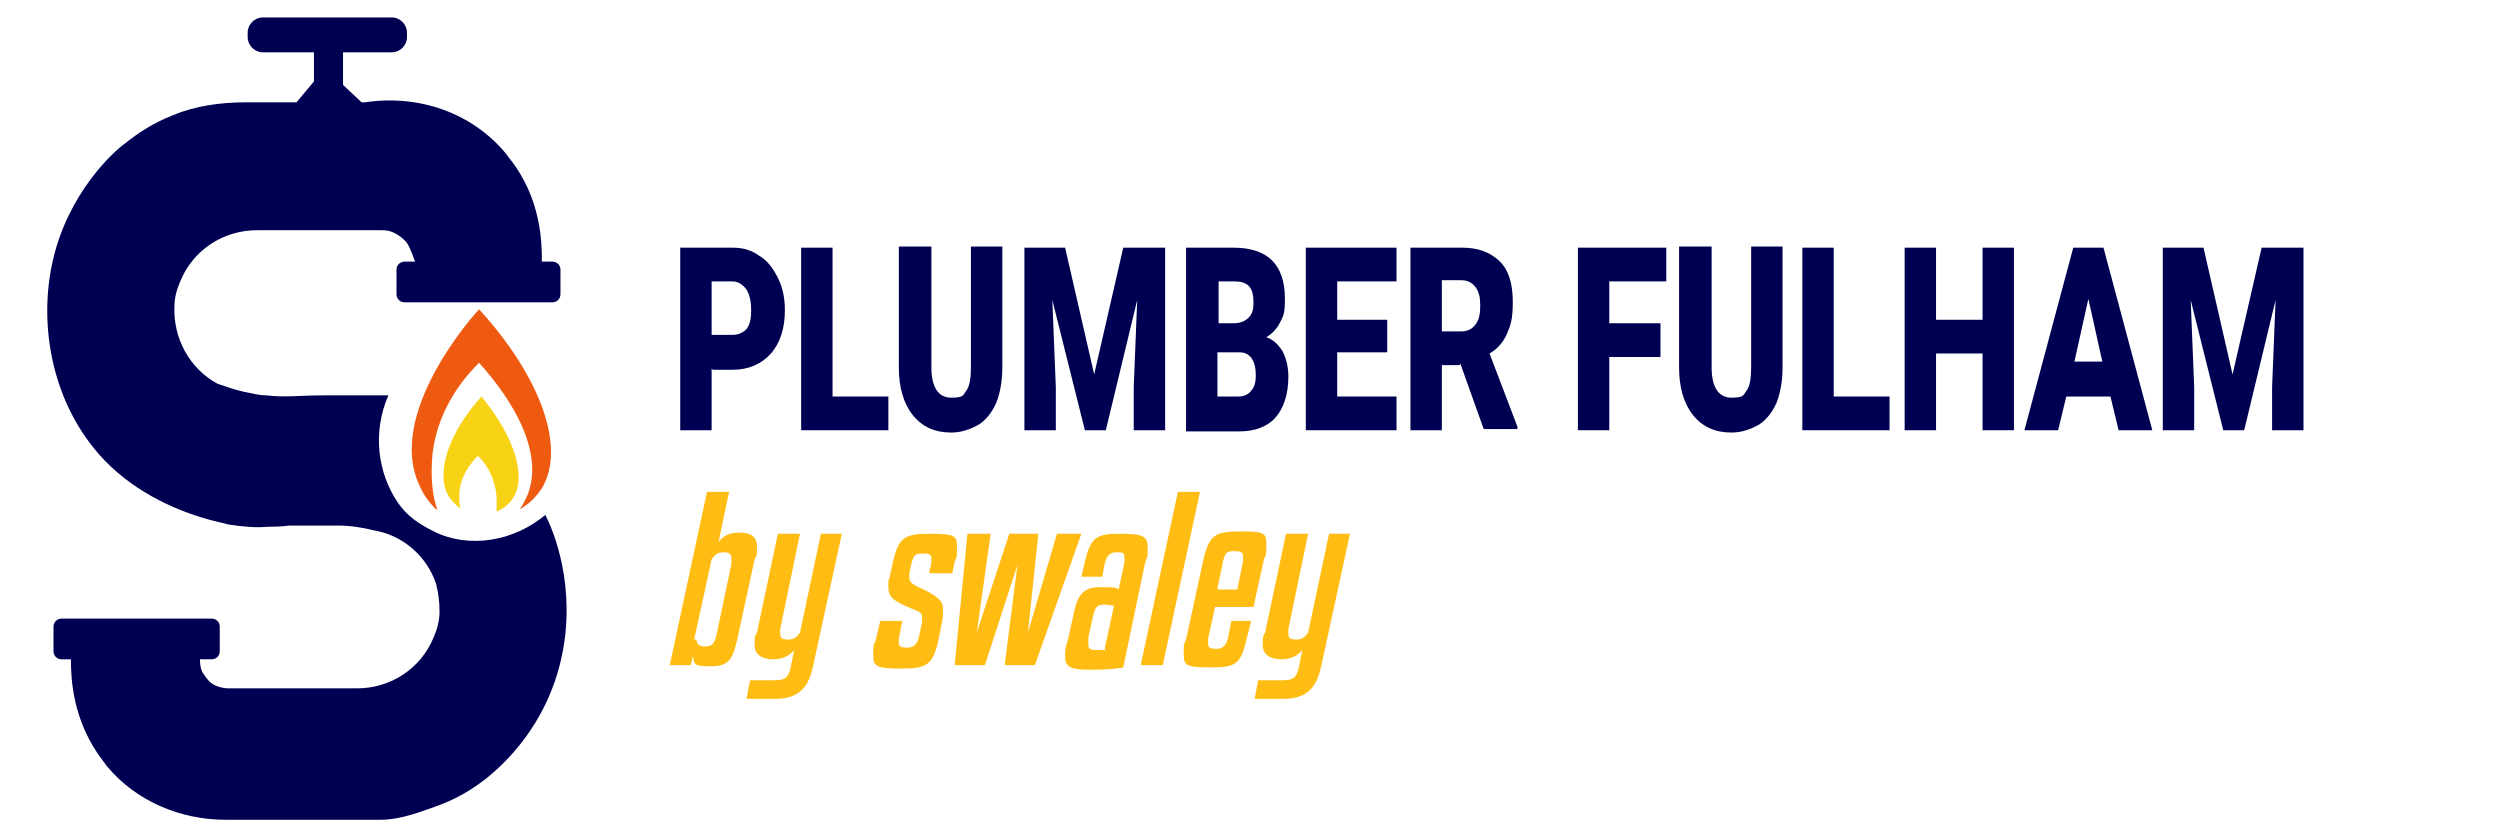 <?xml version="1.0" encoding="UTF-8"?>
<svg id="Layer_1" xmlns="http://www.w3.org/2000/svg" version="1.1" viewBox="0 0 215 72">
  <!-- Generator: Adobe Illustrator 29.0.0, SVG Export Plug-In . SVG Version: 2.1.0 Build 186)  -->
  <defs>
    <style>
      .st0 {
        fill: #f8d215;
      }

      .st1 {
        isolation: isolate;
      }

      .st2 {
        fill: #ed5a10;
      }

      .st3 {
        fill: #000053;
      }

      .st4 {
        fill: #ffbc13;
      }
    </style>
  </defs>
  <g id="Layer_11" data-name="Layer_1">
    <path class="st3" d="M47,44.2c-2.8,2.4-6.7,3-9.7,1.5-1.2-.6-2.3-1.3-3.1-2.5-1.7-2.5-2.2-6-.8-9.2-2.3,0-4.1,0-5.4,0-2.4,0-3.5.2-5.1,0-.7,0-1.3-.2-1.9-.3-.9-.2-1.7-.5-2.3-.7-2.4-1.3-3.8-3.9-3.7-6.6,0-.8.2-1.5.5-2.2,1.1-2.7,3.7-4.4,6.6-4.4h10.7c.3,0,.8,0,1.4.4,0,0,0,0,0,0,.5.3.9.7,1.1,1.3.2.4.3.8.4,1h-.9c-.4,0-.7.3-.7.7v2.1c0,.4.3.7.7.7h12.7c.4,0,.7-.3.7-.7v-2.1c0-.4-.3-.7-.7-.7h-.9c0-1.5,0-5.4-2.8-8.9-.1-.1-.2-.3-.3-.4-2.9-3.5-7.5-5.1-12.1-4.4h-.3c0,0-1.6-1.5-1.6-1.5v-2.8h4.2c.7,0,1.3-.6,1.3-1.3v-.4c0-.7-.6-1.3-1.3-1.3h-11.1c-.7,0-1.3.6-1.3,1.3v.4c0,.7.6,1.3,1.3,1.3h4.4v2.5l-1.5,1.8c-1.5,0-2.9,0-4.4,0-2.1,0-4.3.3-6.2,1.1,0,0,0,0,0,0-1.8.7-3.1,1.6-4.1,2.4-1,.7-5,4.3-6.3,10.3-1.2,5.5,0,12.3,4.5,17,2.7,2.8,6.4,4.5,9.8,5.3,0,0,.5.1.8.2,1.3.2,2.4.3,3.5.2.4,0,1,0,1.8-.1,1.4,0,2.8,0,4.2,0h0c1.1,0,2.2.2,3,.4,2.5.4,4.6,2.2,5.4,4.6.2.8.3,1.5.3,2.4,0,.8-.2,1.5-.5,2.2-1.1,2.7-3.7,4.4-6.6,4.4h-11c-.6,0-1.3-.2-1.7-.6-.2-.2-.4-.5-.6-.8-.2-.4-.2-.9-.2-1.1h1c.4,0,.7-.3.7-.7v-2.1c0-.4-.3-.7-.7-.7H5.3c-.4,0-.7.3-.7.7v2.1c0,.4.3.7.7.7h.8c0,1.6.1,5.3,2.8,8.8.1.1.2.3.3.4,2.5,3,6.3,4.6,10.2,4.6h13.3c1.8,0,3.5-.7,5.2-1.3h0c1.8-.7,3.1-1.6,4.1-2.4,1.2-1,5-4.3,6.3-10.3,1.3-6-.7-10.9-1.4-12.2h0Z"/>
    <path class="st2" d="M37.5,43.8c-.7-.7-1.1-1.3-1.4-2-3-6.2,4.7-14.8,5.1-15.2,5.3,5.8,7.5,11.9,5.4,15.4-.4.6-1,1.3-1.9,1.8.3-.4.5-.9.7-1.3,1.8-4.8-3.5-10.5-4.2-11.3-.9.9-3.5,3.6-4,7.8-.2,2,0,3.7.4,4.8Z"/>
    <path class="st0" d="M39.7,43.8c-.6-.4-.9-.8-1.1-1.1-1.2-2,0-5.5,2.8-8.6,2.9,3.5,4,7.1,2.6,8.9-.2.3-.6.7-1.3,1,0-.5.1-1.4-.2-2.4-.3-1.2-1-2-1.4-2.4-.4.4-1.7,1.8-1.6,3.6,0,.3,0,.6.1.9h0Z"/>
    <g class="st1">
      <g class="st1">
        <path class="st4" d="M63.4,55c-.4,1.8-.8,2.3-2.3,2.3s-1.4-.2-1.5-.9l-.2.8h-1.8l3.2-14.9h1.9l-.9,4.3c.4-.5.9-.8,1.8-.8s1.5.3,1.5,1.2,0,.7-.2,1.1l-1.5,6.9ZM59.9,55c0,.4.3.6.7.6.6,0,.8-.2,1-.9l1.3-6.2c0-.2,0-.3,0-.5,0-.4-.2-.5-.7-.5s-.7.2-1,.6l-1.5,6.9Z"/>
        <path class="st4" d="M70.5,45.9h1.9l-2.5,11.5c-.4,1.8-1.3,2.7-3.2,2.7h-2.5l.3-1.6h2.1c.9,0,1.2-.2,1.4-1.1l.3-1.5c-.4.5-1,.8-1.8.8s-1.6-.3-1.6-1.2,0-.7.2-1.1l1.8-8.5h1.9l-1.7,8.2c0,.2,0,.3,0,.4,0,.4.2.5.7.5s.7-.2,1-.6l1.8-8.5Z"/>
        <path class="st4" d="M79.9,49.2l.2-.8c0-.2,0-.3,0-.4,0-.3-.2-.4-.7-.4-.8,0-.8.2-1,.8l-.2.9c0,.2,0,.3,0,.4,0,.3.2.5.8.8,1.6.7,2.1,1.2,2.1,1.8s0,.4,0,.7l-.4,2.1c-.5,2.1-1,2.4-3.2,2.4s-2.4-.2-2.4-1.2,0-.7.2-1.2l.4-1.7h1.9l-.3,1.5c0,.2,0,.3,0,.4,0,.3.2.4.7.4s.8-.2,1-.8l.3-1.4c0-.2,0-.3,0-.4,0-.4-.2-.5-1-.8-1.4-.6-1.9-.9-1.9-1.8s0-.5.1-.8l.3-1.4c.5-2.1,1-2.4,3.2-2.4s2.3.2,2.3,1.2,0,.7-.2,1.2l-.2,1h-1.9Z"/>
        <path class="st4" d="M85.2,45.9l-1.2,8.5h0l2.8-8.5h2.5l-.9,8.5h0l2.5-8.5h2.1l-4,11.3h-2.6l1.1-8.6h0l-2.8,8.6h-2.6l1.1-11.3h2Z"/>
        <path class="st4" d="M91.6,56.3c0-.3,0-.6.2-1.1l.6-2.7c.3-1.4.9-2,2.1-2h.4c.8,0,1.1,0,1.3.2l.5-2.3c0-.2,0-.4,0-.5,0-.4-.2-.4-.7-.4s-.8.2-1,1l-.2,1.1h-1.8l.3-1.3c.5-2.1,1-2.4,3-2.4s2.4.2,2.4,1.2,0,.7-.2,1.2l-1.9,9.1c-.5.1-1.4.2-2.9.2s-2.1-.2-2.1-1.1ZM95,55.8l.8-3.7c-.2,0-.4-.1-.8-.1-.7,0-.8.2-1,1l-.4,1.8c0,.3,0,.5,0,.7,0,.3.2.4.6.4s.8,0,.9,0Z"/>
        <path class="st4" d="M100,57.2h-1.9l3.2-14.9h1.9l-3.2,14.9Z"/>
        <path class="st4" d="M104.5,52.2l-.6,2.7c0,.2,0,.4,0,.5,0,.3.2.4.7.4s.8-.2,1-.9l.3-1.5h1.7l-.4,1.6c-.5,2.1-.9,2.4-3.1,2.4s-2.3-.2-2.3-1.2,0-.7.2-1.2l1.5-6.9c.5-2.1,1-2.4,3.2-2.4s2.2.2,2.2,1.2,0,.7-.2,1.2l-.9,4.1h-3.4ZM104.8,50.7h1.6l.5-2.4c0-.2,0-.3,0-.5,0-.3-.2-.4-.7-.4-.7,0-.8.1-1,.8l-.5,2.4Z"/>
        <path class="st4" d="M114.2,45.9h1.9l-2.5,11.5c-.4,1.8-1.3,2.7-3.2,2.7h-2.5l.3-1.6h2.1c.9,0,1.2-.2,1.4-1.1l.3-1.5c-.4.5-1,.8-1.8.8s-1.6-.3-1.6-1.2,0-.7.2-1.1l1.8-8.5h1.9l-1.7,8.2c0,.2,0,.3,0,.4,0,.4.2.5.7.5s.7-.2,1-.6l1.8-8.5Z"/>
      </g>
    </g>
    <g>
      <path class="st3" d="M61.2,31.7v5.3h-2.7v-15.7h4.5c.9,0,1.6.2,2.3.7.7.4,1.2,1.1,1.6,1.9.4.8.6,1.7.6,2.8,0,1.5-.4,2.8-1.2,3.7-.8.9-1.9,1.4-3.3,1.4h-1.7ZM61.2,28.8h1.8c.5,0,.9-.2,1.2-.5.3-.4.4-.9.4-1.6s-.1-1.3-.4-1.8c-.3-.4-.7-.7-1.2-.7h-1.8v4.5Z"/>
      <path class="st3" d="M71.6,34.1h4.8v2.9h-7.5v-15.7h2.7v12.8Z"/>
      <path class="st3" d="M86.2,21.3v10.3c0,1.2-.2,2.2-.5,3-.4.9-.9,1.5-1.5,1.9-.7.4-1.5.7-2.4.7-1.4,0-2.5-.5-3.3-1.5s-1.2-2.4-1.2-4.1v-10.4h2.8v10.4c0,1.7.6,2.6,1.7,2.6s1-.2,1.3-.6c.3-.4.4-1.1.4-2.1v-10.3h2.7Z"/>
      <path class="st3" d="M91.6,21.3l2.5,10.9,2.5-10.9h3.6v15.7h-2.7v-3.7l.3-7.5-2.7,11.2h-1.8l-2.8-11.2.3,7.5v3.7h-2.7v-15.7h3.6Z"/>
      <path class="st3" d="M102,37v-15.7h4.1c1.5,0,2.6.4,3.3,1.1s1.1,1.8,1.1,3.2-.1,1.5-.4,2.1c-.3.6-.7,1-1.2,1.3.6.2,1,.6,1.4,1.2.3.6.5,1.3.5,2.2,0,1.5-.4,2.7-1.1,3.5s-1.8,1.2-3.1,1.2h-4.6ZM104.7,27.8h1.4c.6,0,1-.2,1.3-.5s.4-.7.4-1.3-.1-1.1-.4-1.4c-.3-.3-.7-.4-1.3-.4h-1.3v3.6ZM104.7,30.3v3.8h1.8c.5,0,.9-.2,1.1-.5.3-.3.4-.8.4-1.3,0-1.3-.5-2-1.4-2h-1.9Z"/>
      <path class="st3" d="M119.3,30.3h-4.3v3.8h5.1v2.9h-7.8v-15.7h7.8v2.9h-5.1v3.3h4.3v2.8Z"/>
      <path class="st3" d="M125.5,31.4h-1.5v5.6h-2.7v-15.7h4.5c1.3,0,2.4.4,3.2,1.2s1.1,2,1.1,3.5-.2,2-.5,2.7-.8,1.3-1.5,1.7l2.4,6.3v.2h-2.9l-2-5.6ZM124,28.5h1.7c.5,0,.9-.2,1.2-.6.3-.4.4-.9.4-1.6s-.1-1.2-.4-1.6-.7-.6-1.2-.6h-1.7v4.3Z"/>
      <path class="st3" d="M142.8,30.7h-4.4v6.3h-2.7v-15.7h7.6v2.9h-4.9v3.6h4.4v2.9Z"/>
      <path class="st3" d="M153.3,21.3v10.3c0,1.2-.2,2.2-.5,3-.4.9-.9,1.5-1.5,1.9-.7.4-1.5.7-2.4.7-1.4,0-2.5-.5-3.3-1.5-.8-1-1.2-2.4-1.2-4.1v-10.4h2.8v10.4c0,1.7.6,2.6,1.7,2.6s1-.2,1.3-.6c.3-.4.4-1.1.4-2.1v-10.3h2.7Z"/>
      <path class="st3" d="M157.7,34.1h4.8v2.9h-7.5v-15.7h2.7v12.8Z"/>
      <path class="st3" d="M173.2,37h-2.7v-6.6h-4v6.6h-2.7v-15.7h2.7v6.2h4v-6.2h2.7v15.7Z"/>
      <path class="st3" d="M181.5,34.1h-3.8l-.7,2.9h-2.9l4.2-15.7h2.6l4.2,15.7h-2.9l-.7-2.9ZM178.4,31.1h2.4l-1.2-5.4-1.2,5.4Z"/>
      <path class="st3" d="M189.5,21.3l2.5,10.9,2.5-10.9h3.6v15.7h-2.7v-3.7l.3-7.5-2.7,11.2h-1.8l-2.8-11.2.3,7.5v3.7h-2.7v-15.7h3.6Z"/>
    </g>
  </g>
</svg>